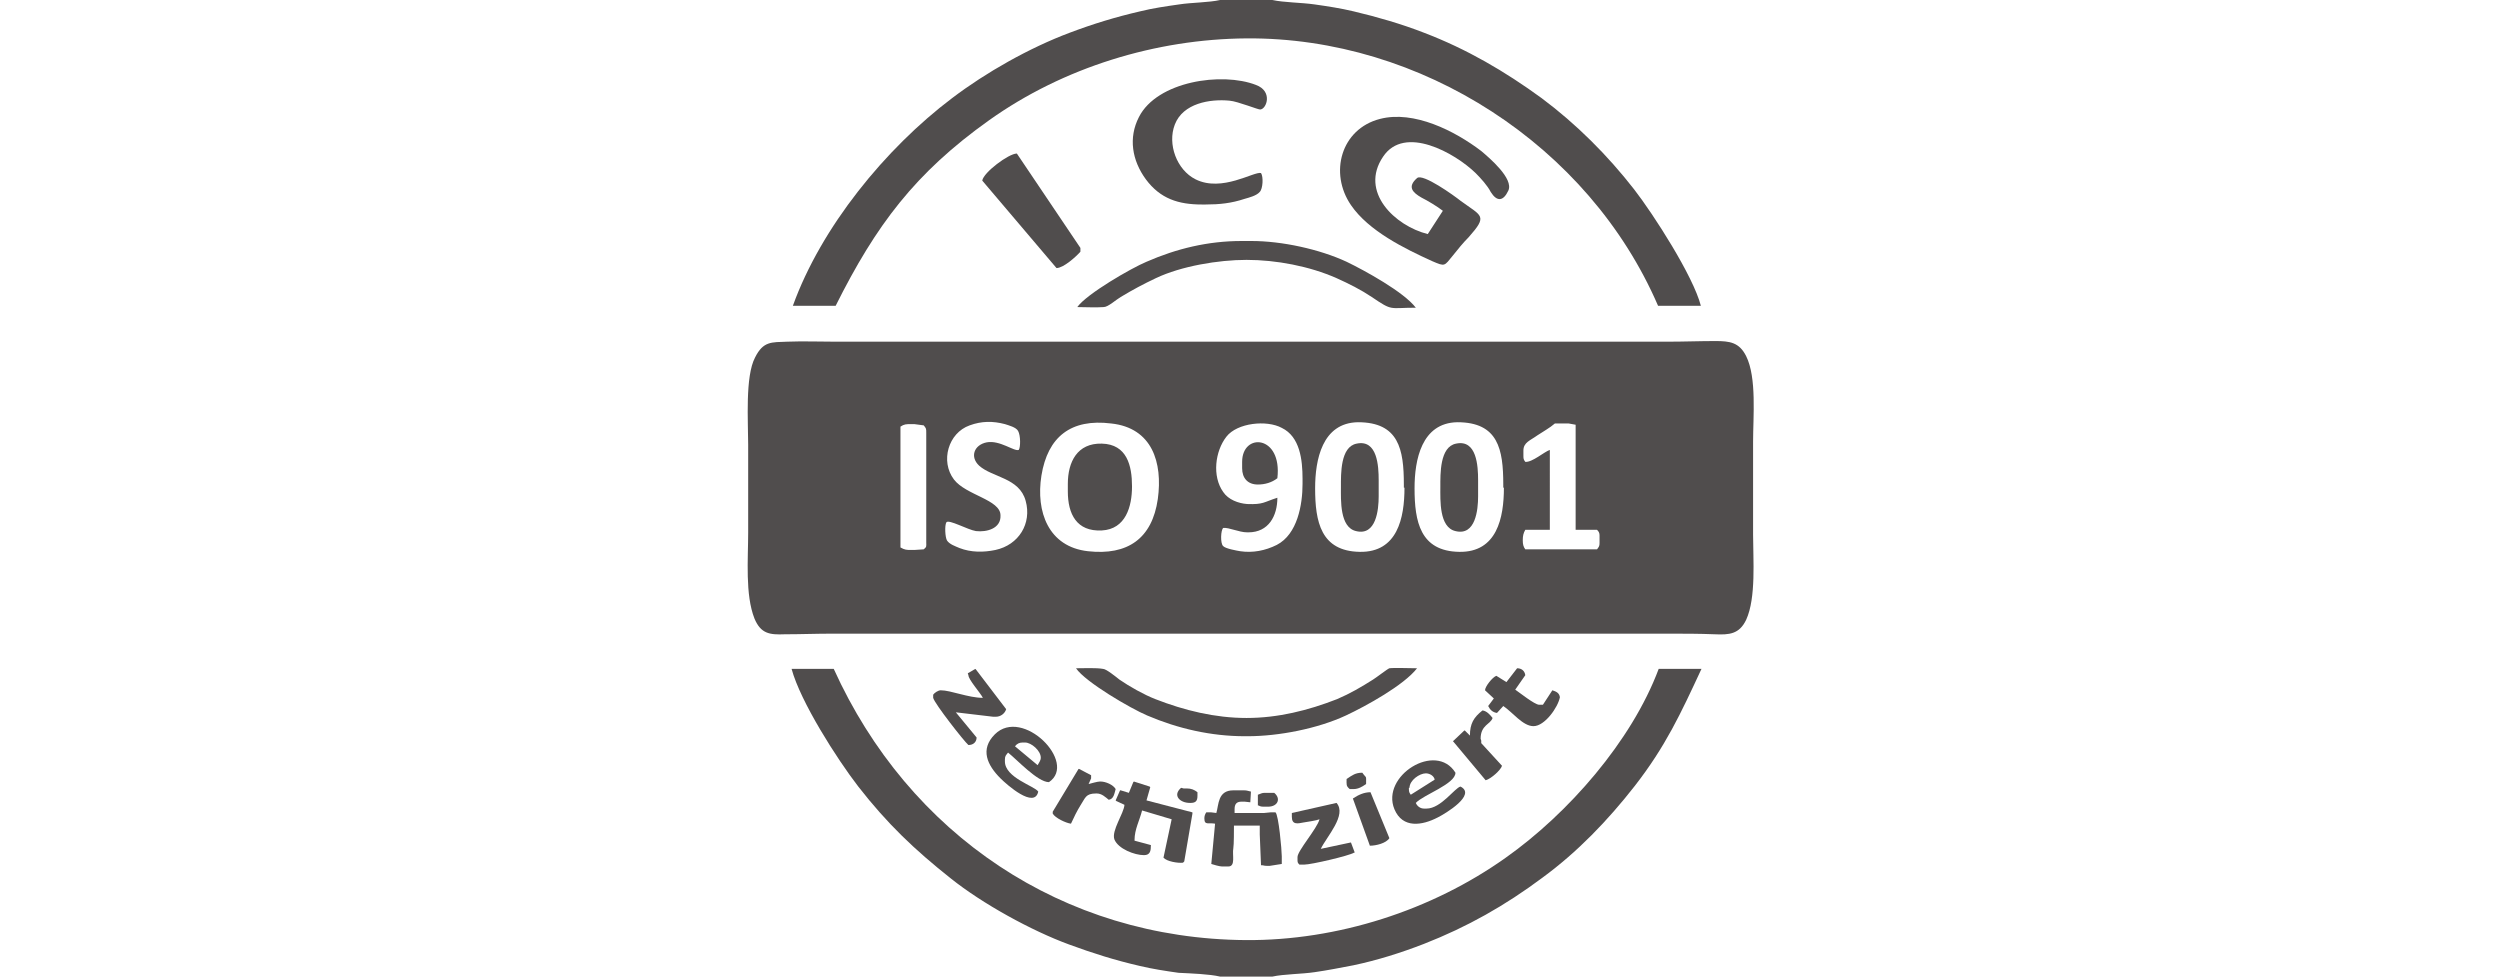 <?xml version="1.0" encoding="utf-8"?>
<!-- Generator: Adobe Illustrator 26.0.2, SVG Export Plug-In . SVG Version: 6.00 Build 0)  -->
<svg version="1.1" id="Ebene_1" xmlns="http://www.w3.org/2000/svg" xmlns:xlink="http://www.w3.org/1999/xlink" x="0px" y="0px"
	 viewBox="0 0 397.3 155.2" style="enable-background:new 0 0 397.3 155.2;" xml:space="preserve">
<path style="fill-rule:evenodd;clip-rule:evenodd;fill:#504D4D;" d="M146.8,87.3l-1.5,0.1h-0.5c-0.7,0-1,0-1.7-0.4l0-0.9l0-17.4
	l0-0.9c0.6-0.4,0.9-0.4,1.7-0.4l0.5,0l1.5,0.2c0.4,0.5,0.4,0.5,0.4,1.2v17.4C147.2,86.8,147.3,86.9,146.8,87.3L146.8,87.3z
	 M184,79.3c-0.9,6.3-4.8,9-11.1,8.3c-6.3-0.7-8.3-6.3-7.4-12c1-6.2,4.7-9.1,11.1-8.3C183.1,68,184.8,73.5,184,79.3L184,79.3z
	 M239,77.5c0,4.8-1.1,10.3-7.1,10.2c-6.2-0.1-7.1-4.8-7.1-10.1c0-4.5,1.1-10.4,6.8-10.5c6.5,0,7.3,4.3,7.3,9.9V77.5L239,77.5z
	 M223.2,77.5c0,4.8-1.1,10.3-7.1,10.2c-6.2-0.1-7.1-4.8-7.1-10.1c0-4.5,1.1-10.4,6.8-10.5c6.5,0,7.3,4.3,7.3,9.9V77.5L223.2,77.5z
	 M207,76.1v0.8c0,3.3-0.8,8-4.1,9.7c-1.8,0.9-3.8,1.3-5.8,1c-0.6-0.1-2.3-0.4-2.7-0.8c-0.5-0.4-0.4-2.6,0-2.9
	c0.9-0.1,2.5,0.7,3.8,0.7h0.2c3.2,0,4.6-2.6,4.6-5.5c-2.2,0.7-2.2,1.1-4.8,1c-1.4-0.1-3-0.7-3.8-1.9c-1.8-2.5-1.3-6.5,0.5-8.8
	c1.7-2.2,6.4-2.7,8.8-1.4C206.6,69.4,207,73.1,207,76.1L207,76.1z M242.4,73.4c-0.3-0.4-0.3-0.5-0.3-1.1v-0.7c0-1.3,1.1-1.6,2.2-2.4
	c0.9-0.6,2-1.2,2.8-1.9l0.6,0l1.6,0l1.1,0.2v16.6v0.1l3.4,0c0.3,0.3,0.4,0.5,0.4,0.9v1.2c0,0.5-0.1,0.6-0.4,1l-0.7,0l-10,0l-0.7,0
	c-0.3-0.4-0.4-0.8-0.4-1.4v-0.1c0-0.6,0.1-1.1,0.4-1.6l3.8,0h0.1V71.5C245.4,71.8,243.5,73.5,242.4,73.4L242.4,73.4z M161.9,71.5
	c-0.7,0.3-3-1.6-5.1-1.2c-2,0.4-2.7,2.3-1.2,3.7c2.1,1.9,6.4,1.9,7.4,5.6c1,3.6-1.1,7-4.8,7.8c-1.9,0.4-3.9,0.4-5.7-0.3
	c-0.7-0.3-1.6-0.6-2-1.2c-0.3-0.5-0.4-2.4-0.1-2.9c0.4-0.5,3.4,1.2,4.7,1.4c1.7,0.2,4-0.4,3.9-2.5c0-2.5-5.5-3.2-7.4-5.7
	c-2.2-2.9-0.9-7.4,2.5-8.6c1.9-0.7,3.7-0.7,5.6-0.2c0.6,0.2,1.8,0.5,2.1,1.1C162.2,69.2,162.2,71.1,161.9,71.5L161.9,71.5z
	 M118.9,70.7v13.9c0,4.2-0.5,9.9,1,13.7c1,2.4,2.4,2.6,4.8,2.5c2.5,0,5-0.1,7.5-0.1H129h136.2c2.4,0,4.8,0,7.3,0.1
	c2.3,0.1,3.9,0,5-2.3c1.6-3.5,1.1-9.6,1.1-13.5V70.2c0-3.9,0.6-10.2-1.1-13.6c-1.1-2.2-2.6-2.4-4.9-2.4c-2.5,0-5,0.1-7.5,0.1h-13.1
	H129h3.7c-2.5,0-5.1-0.1-7.6,0c-2.5,0.1-3.8-0.1-5.1,2.5C118.4,59.8,118.9,67,118.9,70.7L118.9,70.7z"/>
<path style="fill-rule:evenodd;clip-rule:evenodd;fill:#504D4D;" d="M202.2,0h-8.3c-1.7,0.4-4.6,0.4-6.5,0.7
	c-2.1,0.3-4.2,0.6-6.2,1.1c-3.9,0.9-7.5,2-11.2,3.4c-6.4,2.4-13.3,6.3-18.7,10.4c-10.6,8-20.8,20.5-25.3,33h6.8
	c6.4-12.8,12.6-21.1,24.4-29.5c11.8-8.4,26.5-12.9,40.9-13c27.7-0.2,54.4,17,65.4,42.5h6.8c-1.2-4.7-7.5-14.5-10.6-18.5
	c-4.2-5.4-9.2-10.4-14.7-14.5c-5.9-4.3-11.9-7.8-18.7-10.4c-3.6-1.4-7.4-2.5-11.2-3.4c-2.1-0.5-4.1-0.8-6.2-1.1
	C206.8,0.4,204,0.4,202.2,0L202.2,0z"/>
<path style="fill-rule:evenodd;clip-rule:evenodd;fill:#504D4D;" d="M193.9,155.2h8.3c1.8-0.4,4.7-0.4,6.7-0.7
	c2.1-0.3,4.1-0.7,6.2-1.1c3.8-0.8,7.6-2,11.2-3.4c6.9-2.7,12.9-6.1,18.8-10.5c5.6-4.1,10.4-9.1,14.7-14.6
	c4.9-6.3,7.3-11.5,10.6-18.6h-6.8c-4.3,11.5-14.4,23-24.3,30c-11.8,8.4-26.8,13.2-41.3,13.1c-29.1-0.2-53.6-16.8-65.5-43.1h-6.7
	c1.4,5.2,7.2,14.3,10.6,18.7c4.6,5.9,8.9,10,14.7,14.6c5,4,12.8,8.3,18.8,10.5c3.8,1.4,7.3,2.5,11.2,3.4c2.1,0.5,4.1,0.8,6.2,1.1
	C189.3,154.7,192.2,154.8,193.9,155.2L193.9,155.2z"/>
<path style="fill-rule:evenodd;clip-rule:evenodd;fill:#504D4D;" d="M229.3,33.5l-2.4,3.7c-5.2-1.3-10.9-6.7-7.1-12.3
	c3.4-5.1,11.4-0.6,14.7,2.6c0.8,0.8,1.9,2,2.4,3c1,1.6,2,1.5,2.8-0.2c0.9-1.9-3-5.2-4.3-6.3c-4.2-3.2-10.7-6.5-16.1-5.1
	c-6.2,1.6-8.1,8.6-4.6,13.7c2.8,4.1,8.5,6.9,12.9,8.9c2.1,0.9,1.9,0.8,3.3-0.9c0.8-1,1.6-2,2.5-2.9c3.1-3.5,2.1-3.3-1.3-5.8
	c-1-0.8-6-4.4-6.9-3.6c-1.6,1.4-0.7,2.3,0.7,3.1C226.9,31.9,228.4,32.8,229.3,33.5L229.3,33.5z"/>
<path style="fill-rule:evenodd;clip-rule:evenodd;fill:#504D4D;" d="M191,32.5h0.6c2.2,0,4.1-0.2,6.2-0.9c0.7-0.2,1.9-0.5,2.4-1.1
	c0.5-0.5,0.6-2.4,0.2-3c-1.1-0.3-6.2,3.1-10.4,1c-3-1.5-4.5-5.6-3.3-8.7c1.3-3.4,5.6-4.1,8.7-3.8c1.3,0.1,4.7,1.5,4.9,1.4
	c1-0.1,2-2.9-0.7-3.9c-5.4-2.1-15.7-0.6-18.6,5.1c-1.7,3.3-1.1,6.9,1.1,9.9C184.4,31.6,187.3,32.5,191,32.5L191,32.5z"/>
<path style="fill-rule:evenodd;clip-rule:evenodd;fill:#504D4D;" d="M171,106.2c1.5,2.2,8.7,6.4,11.3,7.5c4.9,2.1,10.2,3.3,15.5,3.3
	h0.5c4.9,0,11.1-1.2,15.6-3.3c3.2-1.5,9.2-4.8,11.3-7.5c-0.9,0-3.7-0.1-4.4,0c-0.3,0.1-2.1,1.5-2.6,1.8c-1.9,1.2-3.6,2.2-5.7,3.1
	c-4.6,1.8-9.4,3-14.4,3c-5,0-9.9-1.2-14.5-3c-1.8-0.7-4.1-2-5.7-3.1c-0.5-0.4-2.1-1.7-2.6-1.7C174.2,106.1,172.2,106.2,171,106.2
	L171,106.2z"/>
<path style="fill-rule:evenodd;clip-rule:evenodd;fill:#504D4D;" d="M171.2,48.8c1.3,0,2.9,0.1,4.2,0c0.7,0,2-1.2,2.7-1.6
	c2-1.2,3.5-2,5.6-3c4-1.9,9.9-2.9,14.4-2.9c4.7,0,10,1,14.3,2.9c2,0.9,3.8,1.8,5.6,3c3.4,2.3,2.7,1.7,7,1.7c-1.9-2.5-8.1-5.9-11-7.3
	c-4.3-2-10.3-3.3-15.1-3.3h-1.6c-5.3,0-10.3,1.2-15.1,3.3C179.8,42.6,172.7,46.7,171.2,48.8L171.2,48.8z"/>
<path style="fill-rule:evenodd;clip-rule:evenodd;fill:#504D4D;" d="M169.7,76.9v1.2c0,3.6,1.4,6.4,5.4,6.2c3.8-0.2,4.8-3.8,4.8-7
	c0-3.3-0.8-6.7-4.8-6.8C171.2,70.4,169.7,73.4,169.7,76.9L169.7,76.9z"/>
<path style="fill-rule:evenodd;clip-rule:evenodd;fill:#504D4D;" d="M156.1,28.7l11.8,13.9c1.1,0,3.1-1.8,3.8-2.6l0-0.6l-10.1-15
	C160.3,24.4,156.3,27.4,156.1,28.7L156.1,28.7z"/>
<path style="fill-rule:evenodd;clip-rule:evenodd;fill:#504D4D;" d="M196.2,128.6c0-0.8,0.3-1.2,1.1-1.2h0.5l0.9,0.1l0.1-1.7
	c-0.5-0.1-0.6-0.2-1.1-0.2h-1.7c-2.5,0-2.3,2.3-2.7,3.6l-0.8-0.1l-0.4,0l-0.4,0c-0.2,0.3-0.3,0.6-0.3,0.9v0.1c0,1.1,0.7,0.6,1.7,0.8
	l-0.6,6.4c0.3,0.1,1.3,0.4,1.7,0.4h1c1.2,0,0.6-1.8,0.8-2.9c0.1-0.5,0.1-3,0.1-3.6h4.1v1.4l0.2,4.9c0.5,0,0.4,0.1,0.9,0.1h0.5
	l1.9-0.3l0-0.6l0-0.6c0-1-0.5-6.6-1-7l-0.4,0l-0.4,0l-1,0.1l-4.7,0V128.6L196.2,128.6z"/>
<path style="fill-rule:evenodd;clip-rule:evenodd;fill:#504D4D;" d="M182.8,125.1l-0.1-0.1l-2.5-0.8l-0.1,0.1l-0.7,1.7l-1.3-0.4
	l-0.1,0l-0.7,1.6l0.1,0.1l1.3,0.6c-0.1,1.4-2.1,4.1-1.6,5.5c0.6,1.5,3.2,2.5,4.7,2.5c1,0,1.1-0.7,1.1-1.6l-2.6-0.7l0-0.1
	c0-1.7,0.8-3.1,1.2-4.7l4.7,1.4l-1.3,6.1c0.5,0.6,2.3,0.9,3.1,0.8l0.2-0.2l1.3-7.6l0-0.2l-7.3-1.9L182.8,125.1L182.8,125.1z"/>
<path style="fill-rule:evenodd;clip-rule:evenodd;fill:#504D4D;" d="M219.1,76.3c0-2.2-0.2-6.5-3.5-5.8c-2.6,0.5-2.5,4.8-2.5,6.9
	c0,2.1-0.2,6.4,2.4,7c3.2,0.8,3.6-3.4,3.6-5.5V76.3L219.1,76.3z"/>
<path style="fill-rule:evenodd;clip-rule:evenodd;fill:#504D4D;" d="M234.9,76.3c0-2.2-0.2-6.5-3.5-5.8c-2.6,0.5-2.5,4.8-2.5,6.9
	c0,2.1-0.2,6.4,2.4,7c3.2,0.8,3.6-3.4,3.6-5.5V76.3L234.9,76.3z"/>
<path style="fill-rule:evenodd;clip-rule:evenodd;fill:#504D4D;" d="M161.3,118.6c0.3-0.4,0.7-0.6,1.2-0.6h0.4c1,0,2.5,1.3,2.5,2.4
	c0,0.5-0.3,0.8-0.5,1.2L161.3,118.6L161.3,118.6z M159.7,120.7c0-0.6,0.2-0.7,0.5-1.1c1.4,1.1,4.7,4.7,6.5,4.7
	c4.6-3.1-4.2-12-8.6-7.6c-2.4,2.4-1.2,4.9,0.9,7c1,1,5.4,4.9,6,2.1c-0.6-0.9-5.3-2.2-5.3-4.8V120.7L159.7,120.7z"/>
<path style="fill-rule:evenodd;clip-rule:evenodd;fill:#504D4D;" d="M224,125.2c0-1.2,1.6-2.3,2.6-2.3c0.6,0,1.3,0.4,1.4,1l-3.8,2.4
	c-0.2-0.3-0.3-0.4-0.3-0.9V125.2L224,125.2z M225,127.6c1.2-1.3,6.3-3,6.3-4.8c-3.1-5-11.9,0.5-9.7,5.8c1.3,3.1,4.4,2.6,6.9,1.3
	c1.2-0.6,6.2-3.6,3.6-4.9c-0.9,0.2-3.1,3.5-5.4,3.5h-0.4C225.7,128.5,225.2,128.1,225,127.6L225,127.6z"/>
<path style="fill-rule:evenodd;clip-rule:evenodd;fill:#504D4D;" d="M148.3,110.9c0.2,0.9,4.9,6.9,5.6,7.5c0.8,0,1.3-0.5,1.3-1.2
	l-3.3-4l5.9,0.7l0.5,0c0.7,0,1.4-0.5,1.6-1.2l-4.8-6.3l-0.1-0.1l-1.2,0.7l0.1,0.3c0,0.7,1.9,2.8,2.3,3.6c-2.3,0-5.1-1.2-6.7-1.2
	c-0.4,0-1,0.4-1.2,0.7V110.9L148.3,110.9z"/>
<path style="fill-rule:evenodd;clip-rule:evenodd;fill:#504D4D;" d="M242.4,107.3c-0.1-0.7-0.6-1.1-1.3-1.1l-1.7,2.2l-1.6-1
	c-0.6,0.2-1.8,1.7-1.8,2.3l1.4,1.3l-0.9,1.2c0.3,0.6,0.7,1,1.4,1.1l1-1.1c1.5,1,3.1,3.2,4.8,3.2c1.8,0,3.9-3,4.2-4.6
	c-0.1-0.7-0.6-0.9-1.2-1.1l-1.5,2.3l-0.6,0c-0.7,0-3.2-2-3.8-2.4L242.4,107.3L242.4,107.3z"/>
<path style="fill-rule:evenodd;clip-rule:evenodd;fill:#504D4D;" d="M209.9,134.9c0.9-1.9,4.2-5.4,2.5-7.3l-7.1,1.6l0,0.6
	c0,1.3,0.9,1.1,1.9,0.9c0.6-0.1,2-0.3,2.5-0.5c-0.4,1.5-3.5,5-3.5,6v0.4c0,0.4,0,0.5,0.3,0.8l0.4,0l0.4,0c1.1,0,7.1-1.4,7.9-1.9
	l0.1,0l-0.6-1.6l-0.1,0L209.9,134.9L209.9,134.9z"/>
<path style="fill-rule:evenodd;clip-rule:evenodd;fill:#504D4D;" d="M235.3,117.4c0-2.2,1.6-2.3,1.9-3.3c-0.4-0.5-0.9-1.1-1.6-1.2
	c-1.4,1.1-2,2.1-2,4l-0.8-0.8l-0.1,0l-1.8,1.7l0.1,0.1l5.1,6.1c0.8-0.2,2.4-1.6,2.6-2.3l-3.3-3.6l0-0.4L235.3,117.4L235.3,117.4z"/>
<path style="fill-rule:evenodd;clip-rule:evenodd;fill:#504D4D;" d="M173.4,123.7l0-0.5l-1.9-1l-0.1,0l-4.1,6.8l0,0.3
	c0.4,0.7,2.1,1.5,2.9,1.6c0.4-0.9,1-2.1,1.5-2.9c0.8-1.2,0.8-1.9,2.5-1.9h0.1c0.8,0,1.4,0.6,1.9,1c0.8-0.1,0.9-1,1.1-1.7
	c-0.4-0.7-1.6-1.2-2.4-1.2h-0.1c-0.4,0-1.4,0.3-1.8,0.4L173.4,123.7L173.4,123.7z"/>
<path style="fill-rule:evenodd;clip-rule:evenodd;fill:#504D4D;" d="M197.4,73.4v1c0,1.6,0.9,2.6,2.5,2.6c1.1,0,2.2-0.3,3.1-1
	C203.8,69.1,197.4,68.7,197.4,73.4L197.4,73.4z"/>
<path style="fill-rule:evenodd;clip-rule:evenodd;fill:#504D4D;" d="M217.7,134.4c1,0,2.6-0.4,3.1-1.2l-3-7.3c-1,0-1.9,0.4-2.8,1
	L217.7,134.4L217.7,134.4z"/>
<path style="fill-rule:evenodd;clip-rule:evenodd;fill:#504D4D;" d="M199.9,128l0.1,0c0.3,0.2,0.6,0.2,1,0.2h0.5
	c1.6,0,2.1-1.3,1-2.2l-0.4,0l-1.1,0c-0.5,0-0.5,0.1-1.1,0.3L199.9,128L199.9,128z"/>
<path style="fill-rule:evenodd;clip-rule:evenodd;fill:#504D4D;" d="M215.1,125.4c0.8,0,1.4-0.4,2-0.8c0-1.5,0.1-0.8-0.6-1.8
	c-1.1,0-1.6,0.4-2.5,1c0,0.9-0.1,1.1,0.5,1.6l0.4,0L215.1,125.4L215.1,125.4z"/>
<path style="fill-rule:evenodd;clip-rule:evenodd;fill:#504D4D;" d="M187.7,125.2c-1.4,1.2-0.2,2.4,1.4,2.4h0.1
	c0.8,0,1.1-0.3,1.1-1.1v-0.2l0-0.4c-0.5-0.4-1-0.6-1.7-0.6h-0.5L187.7,125.2L187.7,125.2z"/>
</svg>
